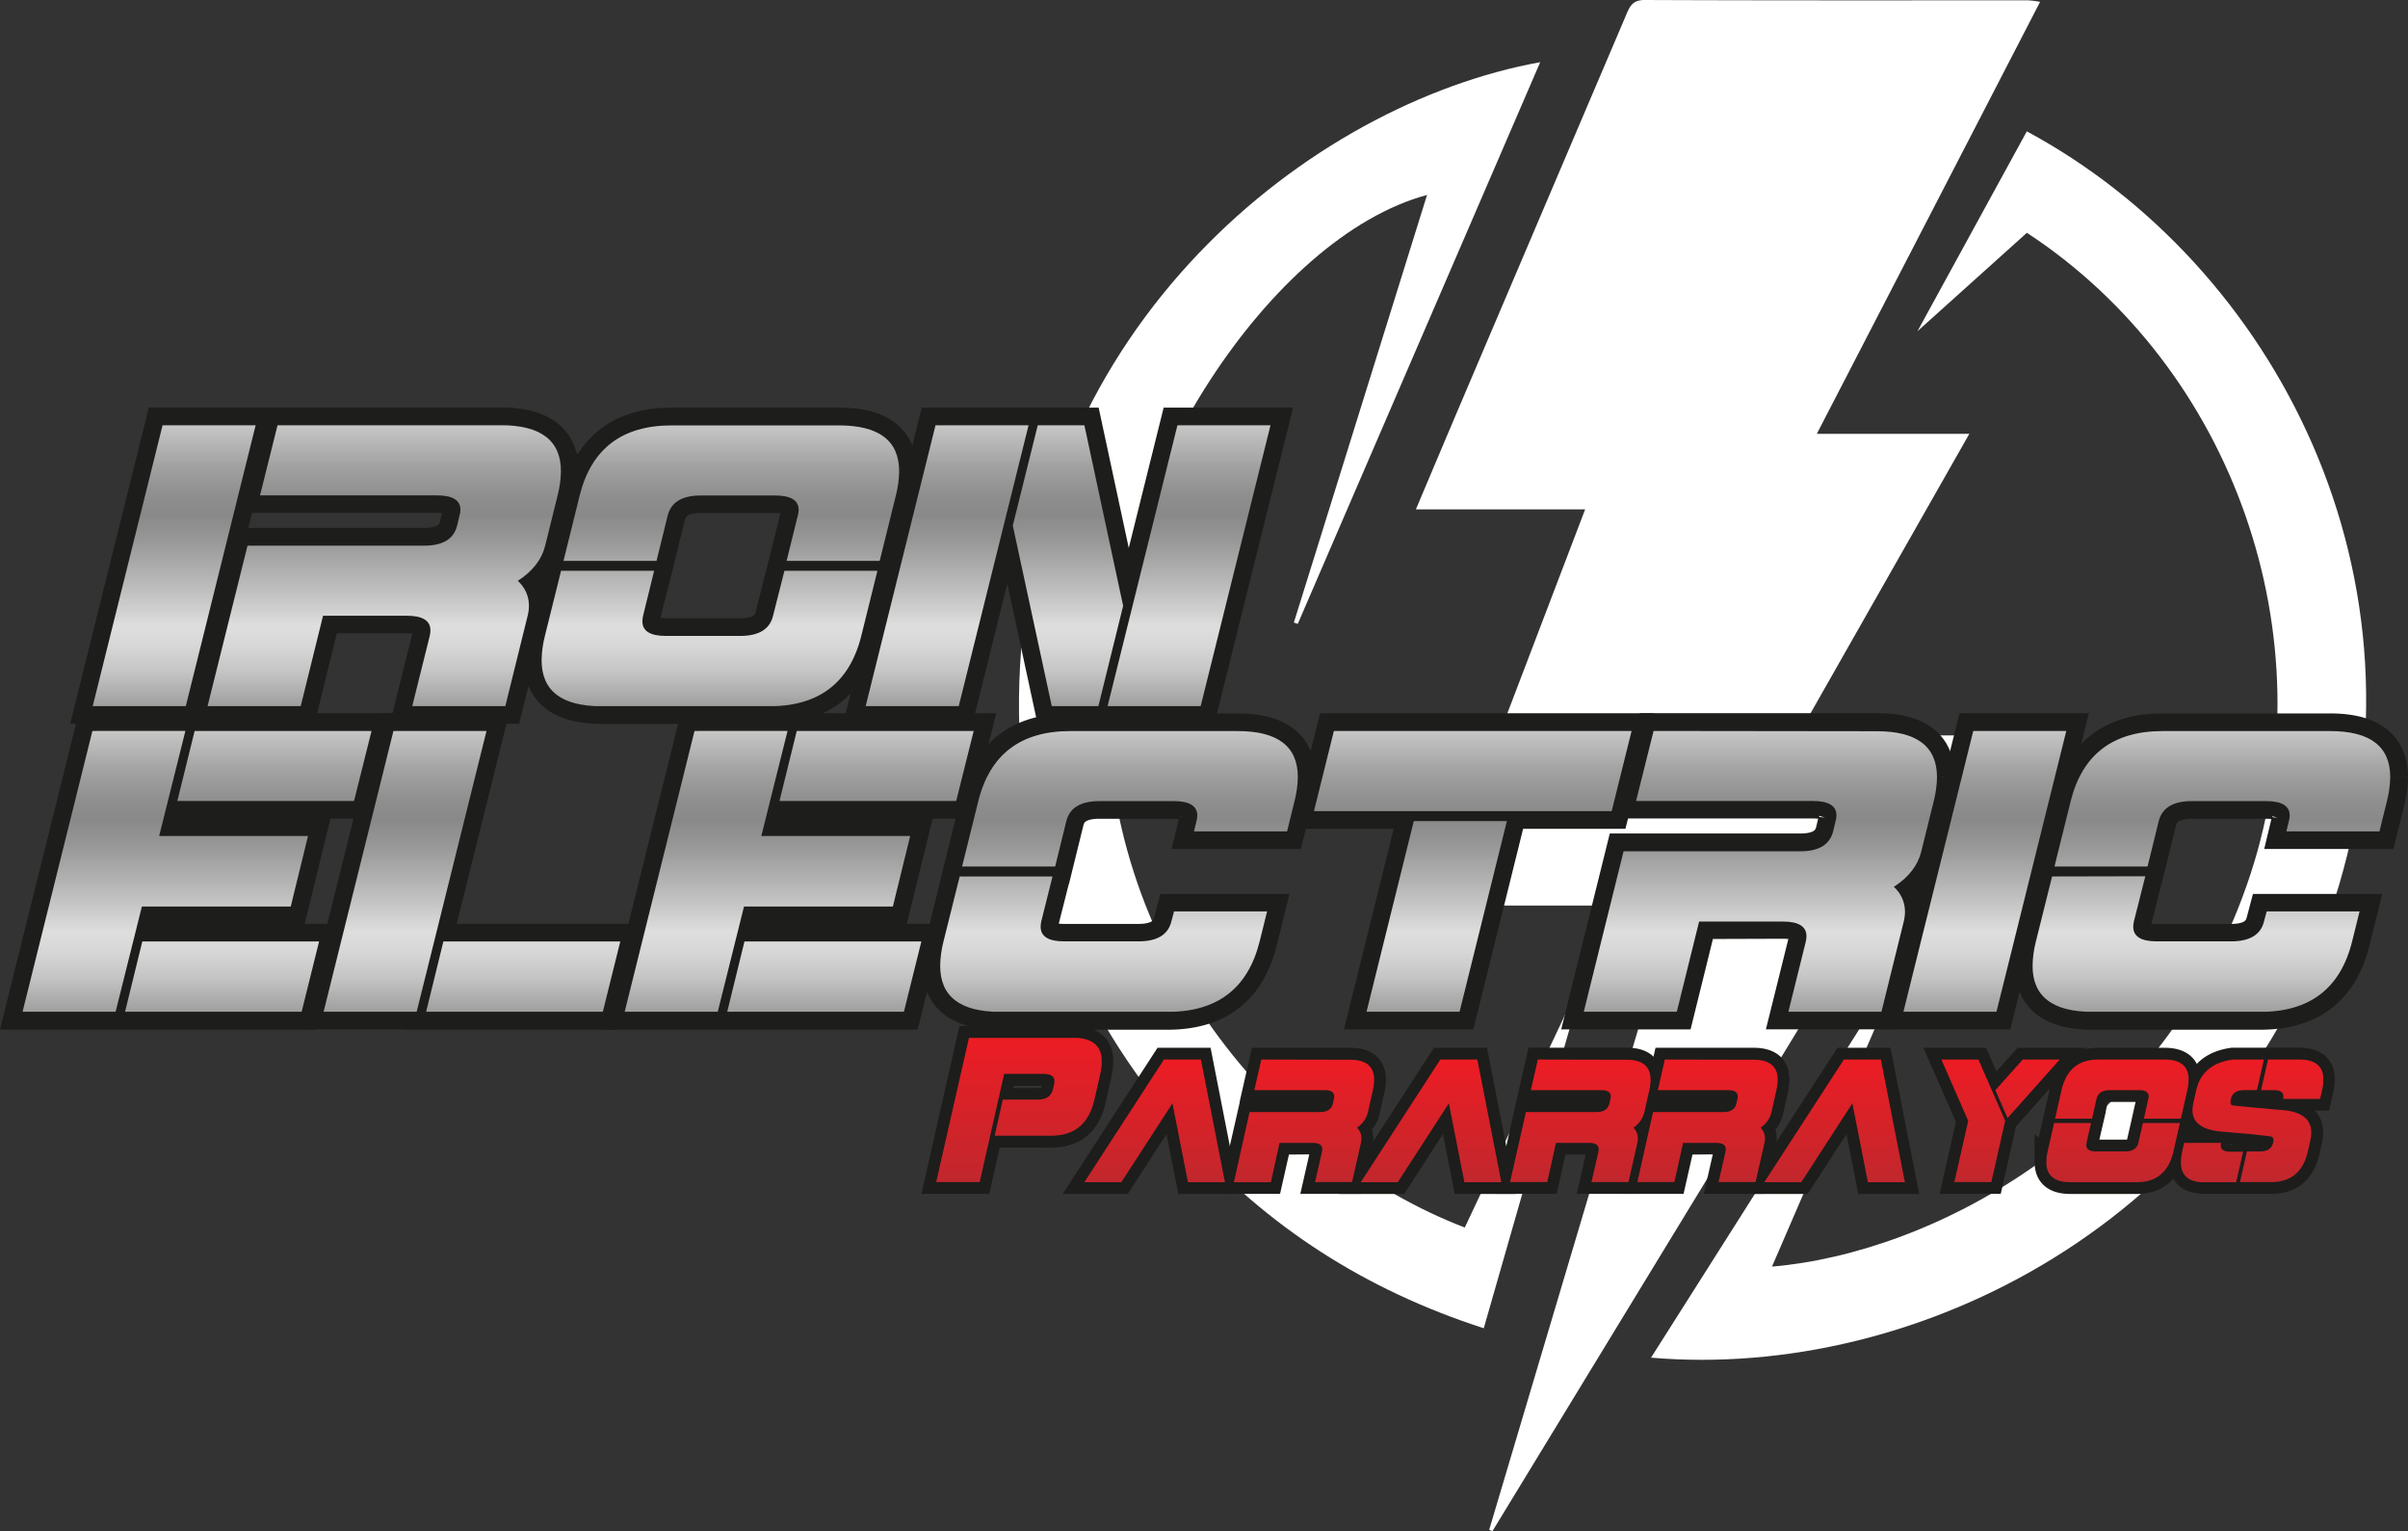 <svg viewBox="0 0 614.72 390.76" xmlns="http://www.w3.org/2000/svg" xmlns:xlink="http://www.w3.org/1999/xlink"><rect x="0" y="0" width="614.72" height="390.76" fill="#333333" stroke="none"/><clipPath id="a" transform="translate(-6.01 -7.33)"><path d="m-193.77-336.95h1080v1080h-1080z"/></clipPath><clipPath id="b" transform="translate(-6.01 -7.33)"><path d="m47.51 115.86-17.83 71.68h23.76l17.83-71.68z"/></clipPath><linearGradient id="c" gradientTransform="matrix(0 71.67 71.67 0 -53211.89 13996.63)" gradientUnits="userSpaceOnUse" x1="-193.77" x2="-192.77" y1="743.05" y2="743.05"><stop offset="0" stop-color="#c5c5c5"/><stop offset=".03" stop-color="#bdbdbd"/><stop offset=".14" stop-color="#a1a1a1"/><stop offset=".24" stop-color="#8f8f8f"/><stop offset=".31" stop-color="#898989"/><stop offset=".4" stop-color="#979797"/><stop offset=".57" stop-color="#bcbcbc"/><stop offset=".71" stop-color="#dedede"/><stop offset=".78" stop-color="#d7d7d7"/><stop offset=".87" stop-color="#c5c5c5"/><stop offset=".97" stop-color="#a6a6a6"/><stop offset="1" stop-color="#9d9d9d"/></linearGradient><clipPath id="d" transform="translate(-6.01 -7.33)"><path d="m76.86 115.86-4.47 17.89h45.16c4 0 6 1.23 6 3.68a5.24 5.24 0 0 1 -.23 1.44l-.61 2.59q-1.29 5.13-8.39 5.12h-45.12l-10.2 40.96h23.78l5.7-23.07h21.41q6 0 6 3.73a6.81 6.81 0 0 1 -.17 1.39l-4.47 17.95h23.76l5.7-23.07a10.7 10.7 0 0 0 .33-2.59 8.45 8.45 0 0 0 -2.85-6.32q5.7-3.67 7-9l3.18-12.83a26.11 26.11 0 0 0 .84-6.14q0-11.74-15.37-11.75z"/></clipPath><linearGradient id="e" gradientTransform="matrix(0 71.67 71.67 0 -53158.23 13996.63)" x1="-193.77" x2="-192.77" xlink:href="#c" y1="743.05" y2="743.05"/><clipPath id="f" transform="translate(-6.01 -7.33)"><path d="m206.26 153-2.91 11.5q-1.23 5.11-8.38 5.12h-18.97c-4 0-6-1.24-6-3.73a6.81 6.81 0 0 1 .17-1.39l2.83-11.5h-23.76l-4.13 16.62a26.38 26.38 0 0 0 -.84 6.2q0 11.75 15.37 11.75h42.76q19 0 23.48-17.95l4.12-16.62zm-28.79-37.11q-19 0-23.48 17.89l-4.13 16.69h23.75l2.85-11.57q1.29-5.12 8.44-5.12h19c4 0 6 1.23 6 3.68a5.24 5.24 0 0 1 -.23 1.44l-2.85 11.57h23.76l4.13-16.69a26.11 26.11 0 0 0 .84-6.14q0-11.74-15.37-11.75z"/></clipPath><linearGradient id="g" gradientTransform="matrix(0 71.67 71.67 0 -53072.43 13996.63)" x1="-193.77" x2="-192.77" xlink:href="#c" y1="743.05" y2="743.05"/><clipPath id="h" transform="translate(-6.01 -7.33)"><path d="m244.83 115.86-17.83 71.68h23.76l17.83-71.68zm26.1 0-6.37 25.6 9.95 46.08h11.9l6.32-25.6-9.89-46.08zm35.66 0-17.83 71.68h23.76l17.83-71.68z"/></clipPath><linearGradient id="i" gradientTransform="matrix(0 71.67 71.67 0 -52983.69 13996.63)" x1="-193.77" x2="-192.77" xlink:href="#c" y1="743.05" y2="743.05"/><clipPath id="j" transform="translate(-6.01 -7.33)"><path d="m42.34 247.59-4.42 18h45.08l4.47-18zm-12.74-53.72-17.83 71.67h23.75l6.71-26.86h38l4.41-18h-38l6.71-26.86zm26.1 0-4.42 17.88h45.11l4.47-17.88z"/></clipPath><linearGradient id="k" gradientTransform="matrix(0 71.67 71.67 0 -53206.05 14074.63)" x1="-193.77" x2="-192.77" xlink:href="#c" y1="743.05" y2="743.05"/><clipPath id="l" transform="translate(-6.01 -7.33)"><path d="m119.2 247.59-4.42 18h45.11l4.47-18zm-12.75-53.72-17.83 71.67h23.76l17.83-71.67z"/></clipPath><linearGradient id="m" gradientTransform="matrix(0 71.67 71.67 0 -53135.87 14074.63)" x1="-193.77" x2="-192.77" xlink:href="#c" y1="743.05" y2="743.05"/><clipPath id="n" transform="translate(-6.01 -7.33)"><path d="m196.06 247.59-4.42 18h45.11l4.47-18zm-12.75-53.72-17.83 71.67h23.76l6.7-26.86h38l4.42-18h-38l6.71-26.86zm26.1 0-4.41 17.88h45.11l4.47-17.88z"/></clipPath><linearGradient id="o" gradientTransform="matrix(0 71.67 71.67 0 -53052.33 14074.63)" x1="-193.77" x2="-192.77" xlink:href="#c" y1="743.05" y2="743.05"/><clipPath id="p" transform="translate(-6.01 -7.33)"><path d="m251 231-4.14 16.62a26.38 26.38 0 0 0 -.84 6.2q0 11.75 15.37 11.75h42.71q19 0 23.48-18l1.9-7.65h-23.76l-.67 2.53q-1.23 5.11-8.38 5.12h-19c-4 0-6-1.25-6-3.73a6.81 6.81 0 0 1 .16-1.39l2.87-11.45zm28.22-37.1q-19 0-23.47 17.88l-4.14 16.69h23.76l2.85-11.57q1.27-5.12 8.44-5.12h19q6 0 6 3.68a5.61 5.61 0 0 1 -.22 1.44l-.62 2.59h23.76l1.9-7.71a26.11 26.11 0 0 0 .84-6.14q0-11.75-15.38-11.74z"/></clipPath><linearGradient id="q" gradientTransform="matrix(0 71.67 71.67 0 -52970.73 14074.63)" x1="-193.77" x2="-192.77" xlink:href="#c" y1="743.05" y2="743.05"/><clipPath id="r" transform="translate(-6.01 -7.33)"><path d="m366.93 216.87-12.07 48.67h23.75l12.08-48.67zm-20.4-23-5.09 20.47h76l5.09-20.47z"/></clipPath><linearGradient id="s" gradientTransform="matrix(0 71.67 71.67 0 -52880.37 14074.63)" x1="-193.77" x2="-192.77" xlink:href="#c" y1="743.05" y2="743.05"/><clipPath id="t" transform="translate(-6.01 -7.33)"><path d="m428.14 193.87-4.47 17.88h45.16c4 0 6 1.23 6 3.68a5.24 5.24 0 0 1 -.23 1.44l-.61 2.59q-1.29 5.13-8.39 5.12h-45.12l-10.17 41h23.75l5.7-23.07h21.41c4 0 6 1.25 6 3.73a6.81 6.81 0 0 1 -.17 1.39l-4.47 18h23.76l5.7-23.07a10.7 10.7 0 0 0 .33-2.59 8.45 8.45 0 0 0 -2.85-6.32q5.7-3.67 7-9l3.18-12.83a26.11 26.11 0 0 0 .84-6.14q0-11.75-15.37-11.74z"/></clipPath><linearGradient id="u" gradientTransform="matrix(0 71.67 71.67 0 -52806.95 14074.63)" x1="-193.77" x2="-192.77" xlink:href="#c" y1="743.05" y2="743.05"/><clipPath id="v" transform="translate(-6.01 -7.33)"><path d="m509.75 193.87-17.83 71.67h23.75l17.83-71.67z"/></clipPath><linearGradient id="w" gradientTransform="matrix(0 71.67 71.67 0 -52749.66 14074.63)" x1="-193.77" x2="-192.77" xlink:href="#c" y1="743.05" y2="743.05"/><clipPath id="x" transform="translate(-6.01 -7.33)"><path d="m529.87 231-4.14 16.62a26.38 26.38 0 0 0 -.84 6.2q0 11.75 15.38 11.75h42.73q19 0 23.47-18l1.9-7.65h-23.72l-.67 2.53q-1.23 5.11-8.39 5.12h-19c-4 0-6-1.25-6-3.73a6.89 6.89 0 0 1 .17-1.39l2.91-11.5zm28.23-37.1q-19 0-23.48 17.88l-4.14 16.69h23.76l2.85-11.57q1.29-5.12 8.44-5.12h19q6 0 6 3.68a5.2 5.2 0 0 1 -.22 1.44l-.62 2.59h23.76l1.9-7.71a26.11 26.11 0 0 0 .84-6.14q0-11.75-15.37-11.74z"/></clipPath><linearGradient id="y" gradientTransform="matrix(0 71.67 71.67 0 -52691.8 14074.63)" x1="-193.77" x2="-192.77" xlink:href="#c" y1="743.05" y2="743.05"/><clipPath id="z" transform="translate(-6.01 -7.33)"><path d="m253.37 272.2-8.37 36.8h11.11l6.25-27.62h10c1.9 0 2.84.64 2.84 1.92a3.86 3.86 0 0 1 -.08.71l-.32 1.31q-.6 2.64-3.93 2.64h-8.87l-2.07 9.2h14.47q8.89 0 11-9.2l1.49-6.58a14.91 14.91 0 0 0 .4-3.16q0-6-7.2-6.05z"/></clipPath><linearGradient id="A" gradientTransform="matrix(0 -36.82 -36.82 0 27622.93 -6833.92)" gradientUnits="userSpaceOnUse" x1="-193.77" x2="-192.77" y1="743.05" y2="743.05"><stop offset="0" stop-color="#c1272d"/><stop offset="1" stop-color="#ed1c24"/></linearGradient><clipPath id="B" transform="translate(-6.01 -7.33)"><path d="m303.14 277.73-20.32 31.3h9.45l13.05-20.13 3.95 20.13h9.45l-6.14-31.3z"/></clipPath><linearGradient id="C" gradientTransform="matrix(0 -31.3 -31.3 0 23553 -5763.54)" x1="-193.77" x2="-192.77" xlink:href="#A" y1="743.05" y2="743.05"/><clipPath id="D" transform="translate(-6.01 -7.33)"><path d="m328 277.73-1.78 7.81h18c1.6 0 2.4.53 2.4 1.6a2.39 2.39 0 0 1 -.09.63l-.24 1.14c-.34 1.49-1.46 2.23-3.34 2.23h-17.95l-4 17.89h9.45l2.2-10.03h8.52c1.6 0 2.4.55 2.4 1.63a3.68 3.68 0 0 1 -.07.61l-1.78 7.76h9.45l2.26-10a4.92 4.92 0 0 0 .14-1.13 3.86 3.86 0 0 0 -1.14-2.76 6.5 6.5 0 0 0 2.78-3.92l1.27-5.6a12.6 12.6 0 0 0 .33-2.68q0-5.13-6.11-5.13z"/></clipPath><linearGradient id="E" gradientTransform="matrix(0 -31.3 -31.3 0 23591.11 -5763.54)" x1="-193.77" x2="-192.77" xlink:href="#A" y1="743.05" y2="743.05"/><clipPath id="F" transform="translate(-6.01 -7.33)"><path d="m373.7 277.73-20.31 31.3h9.45l13.04-20.13 3.96 20.13h9.44l-6.13-31.3z"/></clipPath><linearGradient id="G" gradientTransform="matrix(0 -31.3 -31.3 0 23623.57 -5763.54)" x1="-193.77" x2="-192.77" xlink:href="#A" y1="743.05" y2="743.05"/><clipPath id="H" transform="translate(-6.01 -7.33)"><path d="m398.59 277.73-1.77 7.81h18c1.6 0 2.4.53 2.4 1.6a2.39 2.39 0 0 1 -.09.63l-.25 1.14c-.34 1.49-1.45 2.23-3.33 2.23h-18l-4.05 17.86h9.5l2.22-10h8.51c1.6 0 2.4.55 2.4 1.63a2.85 2.85 0 0 1 -.07.61l-1.77 7.76h9.44l2.27-10a4.9 4.9 0 0 0 .13-1.13 3.89 3.89 0 0 0 -1.13-2.76 6.5 6.5 0 0 0 2.78-3.92l1.26-5.6a12 12 0 0 0 .34-2.68q0-5.13-6.12-5.13z"/></clipPath><linearGradient id="I" gradientTransform="matrix(0 -31.3 -31.3 0 23661.67 -5763.54)" x1="-193.77" x2="-192.77" xlink:href="#A" y1="743.05" y2="743.05"/><clipPath id="J" transform="translate(-6.01 -7.33)"><path d="m431 277.73-1.77 7.81h18c1.6 0 2.4.53 2.4 1.6a2.39 2.39 0 0 1 -.09.63l-.24 1.14c-.34 1.49-1.45 2.23-3.33 2.23h-17.97l-4 17.86h9.45l2.22-10h8.51c1.6 0 2.4.55 2.4 1.63a2.85 2.85 0 0 1 -.07.61l-1.78 7.76h9.45l2.27-10a4.9 4.9 0 0 0 .13-1.13 3.89 3.89 0 0 0 -1.13-2.76 6.54 6.54 0 0 0 2.78-3.92l1.26-5.6a12.66 12.66 0 0 0 .34-2.68q0-5.13-6.12-5.13z"/></clipPath><linearGradient id="K" gradientTransform="matrix(0 -31.3 -31.3 0 23694.12 -5763.54)" x1="-193.77" x2="-192.77" xlink:href="#A" y1="743.05" y2="743.05"/><clipPath id="L" transform="translate(-6.01 -7.33)"><path d="m476.72 277.73-20.32 31.3h9.45l13.04-20.13 3.96 20.13h9.45l-6.14-31.3z"/></clipPath><linearGradient id="M" gradientTransform="matrix(0 -31.3 -31.3 0 23726.58 -5763.54)" x1="-193.77" x2="-192.77" xlink:href="#A" y1="743.05" y2="743.05"/><clipPath id="N" transform="translate(-6.01 -7.33)"><path d="m501.61 277.73 6.85 15.65-3.54 15.62h9.45l3.53-15.65-6.85-15.65zm20.78 0-7 7.81 3.11 7.13 13.32-14.94z"/></clipPath><linearGradient id="O" gradientTransform="matrix(0 -31.3 -31.3 0 23768.95 -5763.54)" x1="-193.77" x2="-192.77" xlink:href="#A" y1="743.05" y2="743.05"/><clipPath id="P" transform="translate(-6.01 -7.33)"><path d="m553.06 293.93-1.15 5c-.33 1.49-1.44 2.24-3.34 2.24h-7.57c-1.6 0-2.4-.54-2.4-1.63a3.68 3.68 0 0 1 .07-.61l1.16-5h-9.45l-1.64 7.26a12.15 12.15 0 0 0 -.34 2.71q0 5.13 6.12 5.13h17c5 0 8.15-2.62 9.33-7.84l1.65-7.26zm-11.45-16.2q-7.54 0-9.33 7.81l-1.64 7.28h9.44l1.13-5.05c.35-1.49 1.46-2.23 3.36-2.23h7.56c1.6 0 2.4.53 2.4 1.6a2.39 2.39 0 0 1 -.09.63l-1.13 5.05h9.44l1.65-7.28a12.6 12.6 0 0 0 .33-2.68q0-5.13-6.11-5.13z"/></clipPath><linearGradient id="Q" gradientTransform="matrix(0 -31.3 -31.3 0 23798.8 -5763.54)" x1="-193.77" x2="-192.77" xlink:href="#A" y1="743.05" y2="743.05"/><clipPath id="R" transform="translate(-6.01 -7.33)"><path d="m563.57 299-.49 2.24a12.71 12.71 0 0 0 -.33 2.71q0 5.13 6.11 5.13h8l1.77-7.84h-3.31c-1.6 0-2.4-.54-2.4-1.63a2.85 2.85 0 0 1 .08-.61zm12.43-21.27q-7.82 1.09-9.33 7.81l-.76 3.37a8.71 8.71 0 0 0 -.2 1.76q0 5 8 5.5l6.49.55 5.07.58c.74 0 1.11.33 1.11 1a2.73 2.73 0 0 1 -.09.65c-.32 1.49-1.43 2.24-3.33 2.24h-3.36l-1.76 7.81h8q7.54 0 9.33-7.84l.62-2.79a8.77 8.77 0 0 0 .25-2q0-5.33-7.92-5.79l-6.49-.58-5.53-.55q-.69 0-.69-.87a4 4 0 0 1 .11-.82c.34-1.49 1.46-2.23 3.36-2.23h3.29l1.78-7.81zm9 0-1.78 7.81h3.32c1.6 0 2.39.53 2.39 1.6a2.37 2.37 0 0 1 -.08.63h9.44l.51-2.23a12 12 0 0 0 .34-2.68q0-5.13-6.11-5.13z"/></clipPath><linearGradient id="S" gradientTransform="matrix(0 -31.3 -31.3 0 23833.14 -5763.54)" x1="-193.77" x2="-192.77" xlink:href="#A" y1="743.05" y2="743.05"/><g clip-path="url(#a)"><path d="m433.61 238.43h-61.52l38.58-101.11h-43.21c4.11-9.71 7.93-18.8 11.8-27.88q20.92-49.15 41.88-98.3c.91-2.15 1.6-3.82 4.75-3.81 32.68.14 65.36.08 98 .09a25.69 25.69 0 0 1 2.92.38c-19 36.76-37.79 73.13-57 110.25h38.93l-43.74 76.95h45.8l-123.8 203.09-.83-.34c15.7-52.75 31.43-105.58 47.44-159.32" fill="#fff" transform="translate(-6.01 -7.33)"/><path d="m399.2 23.19q-31.06 72-61.89 143.35l-1-.33q16.95-54.46 34-109.13c-40 10.78-80.46 73.58-81.7 125.13-1.64 68.18 43.6 120.08 91.33 138.39l28.37-60.18 1 .32c-8.12 28.32-16.23 56.64-24.52 85.56-30.17-9.72-55.32-25.9-75.8-48.83-29.65-33.22-44.2-72.12-42.76-116.13 3-91 74.41-147.55 133-158.15" fill="#fff" transform="translate(-6.01 -7.33)"/><path d="m427.49 353.81 62.44-98.45.79.35-32.35 74.86c40.75-3.42 100.51-34 122.18-100.24 19.76-60.44-4.29-129-57.11-163.59l-27.93 25.11 27.91-51c63.54 34.23 105 114 78.51 196.22-26.42 81.93-106.38 122.57-174.44 116.74" fill="#fff" transform="translate(-6.01 -7.33)"/><g fill="none" stroke="#1d1d1b" stroke-width="9"><path d="m41.5 108.53h23.76l-17.83 71.68h-23.76z"/><path d="m88.48 164.47-5.7 23.07h-23.78l10.17-41h45.16q7.11 0 8.39-5.12l.61-2.59a5.24 5.24 0 0 0 .23-1.44c0-2.45-2-3.68-6-3.68h-45.17l4.47-17.89h57q15.38 0 15.37 11.75a26.11 26.11 0 0 1 -.84 6.14l-3.18 12.83q-1.29 5.31-7 9a8.45 8.45 0 0 1 2.85 6.32 10.7 10.7 0 0 1 -.33 2.59l-5.7 23.07h-23.74l4.47-17.95a6.81 6.81 0 0 0 .17-1.39q0-3.73-6-3.73z" transform="translate(-6.01 -7.33)"/><path d="m173 153-2.91 11.5a6.8 6.8 0 0 0 -.17 1.38c0 2.5 2 3.74 6 3.74h19q7.16 0 8.38-5.12l2.91-11.5h23.79l-4.13 16.62q-4.47 18-23.48 17.95h-42.75q-15.37 0-15.37-11.75a26.38 26.38 0 0 1 .84-6.2l4.13-16.62zm-23.14-2.53 4.14-16.72q4.48-17.88 23.48-17.89h42.76q15.38 0 15.37 11.75a26.11 26.11 0 0 1 -.84 6.14l-4.13 16.69h-23.77l2.85-11.57a5.24 5.24 0 0 0 .23-1.44c0-2.45-2-3.68-6-3.68h-19q-7.17 0-8.45 5.12l-2.85 11.57z" transform="translate(-6.01 -7.33)"/><path d="m250.75 187.54h-23.75l17.84-71.68h23.75zm35.66 0h-11.9l-9.95-46.08 6.37-25.6h11.91l9.89 46.08zm20.18-71.68h23.76l-17.83 71.68h-23.76z" transform="translate(-6.01 -7.33)"/><path d="m29.6 193.86h23.75l-6.71 26.87h38l-4.41 18h-38l-6.71 26.86h-23.76zm12.74 53.73h45.16l-4.47 18h-45.11zm13.36-53.73h45.16l-4.47 17.89h-45.11z" transform="translate(-6.01 -7.33)"/><path d="m106.45 193.86h23.76l-17.83 71.68h-23.76zm12.75 53.73h45.16l-4.47 18h-45.11z" transform="translate(-6.01 -7.33)"/><path d="m183.31 193.86h23.76l-6.71 26.87h38l-4.42 18h-38l-6.7 26.86h-23.76zm12.75 53.73h45.16l-4.47 18h-45.11zm13.35-53.73h45.17l-4.47 17.89h-45.11z" transform="translate(-6.01 -7.33)"/><path d="m274.7 231-2.91 11.5a6.81 6.81 0 0 0 -.16 1.39q0 3.73 6 3.73h19q7.15 0 8.38-5.12l.67-2.53h23.76l-1.9 7.65q-4.47 18-23.48 18h-42.72q-15.37 0-15.37-11.75a26.38 26.38 0 0 1 .84-6.2l4.19-16.67zm-23.14-2.53 4.14-16.69q4.47-17.88 23.47-17.88h42.76q15.38 0 15.38 11.74a26.11 26.11 0 0 1 -.84 6.14l-1.9 7.71h-23.76l.62-2.59a5.61 5.61 0 0 0 .22-1.44q0-3.68-6-3.68h-19q-7.16 0-8.44 5.12l-2.85 11.57z" transform="translate(-6.01 -7.33)"/><path d="m346.53 193.86h76l-5.09 20.48h-76zm20.4 23h23.76l-12.08 48.67h-23.75z" transform="translate(-6.01 -7.33)"/><path d="m439.76 242.47-5.7 23.07h-23.75l10.17-41h45.16q7.11 0 8.39-5.12l.61-2.59a5.24 5.24 0 0 0 .23-1.44c0-2.45-2-3.68-6-3.68h-45.2l4.47-17.88h57q15.38 0 15.37 11.74a26.11 26.11 0 0 1 -.84 6.14l-3.18 12.83q-1.29 5.31-7 9a8.45 8.45 0 0 1 2.85 6.32 10.7 10.7 0 0 1 -.33 2.59l-5.7 23.07h-23.74l4.47-18a6.81 6.81 0 0 0 .17-1.39c0-2.48-2-3.73-6-3.73z" transform="translate(-6.01 -7.33)"/><path d="m503.74 186.53h23.75l-17.83 71.68h-23.75z"/><path d="m553.63 231-2.91 11.5a6.89 6.89 0 0 0 -.17 1.39q0 3.73 6 3.73h19q7.15 0 8.39-5.12l.67-2.53h23.79l-1.9 7.65q-4.47 18-23.47 18h-42.76q-15.37 0-15.38-11.75a26.38 26.38 0 0 1 .84-6.2l4.14-16.67zm-23.15-2.53 4.14-16.69q4.47-17.88 23.48-17.88h42.76q15.36 0 15.37 11.74a26.11 26.11 0 0 1 -.84 6.14l-1.9 7.71h-23.76l.62-2.59a5.2 5.2 0 0 0 .22-1.44q0-3.68-6-3.68h-19q-7.15 0-8.44 5.12l-2.85 11.57z" transform="translate(-6.01 -7.33)"/></g></g><g clip-path="url(#b)"><path d="m23.67 108.53h41.59v71.67h-41.59z" fill="url(#c)"/></g><g clip-path="url(#d)"><path d="m53.02 108.53h90.22v71.67h-90.22z" fill="url(#e)"/></g><g clip-path="url(#f)"><path d="m138.26 108.53h91.34v71.67h-91.34z" fill="url(#g)"/></g><g clip-path="url(#h)"><path d="m220.99 108.53h103.35v71.67h-103.35z" fill="url(#i)"/></g><g clip-path="url(#j)"><path d="m5.76 186.53h89.1v71.67h-89.1z" fill="url(#k)"/></g><g clip-path="url(#l)"><path d="m82.61 186.53h75.74v71.67h-75.74z" fill="url(#m)"/></g><g clip-path="url(#n)"><path d="m159.47 186.53h89.1v71.67h-89.1z" fill="url(#o)"/></g><g clip-path="url(#p)"><path d="m239.96 186.53h91.34v71.67h-91.34z" fill="url(#q)"/></g><g clip-path="url(#r)"><path d="m335.43 186.53h81.1v71.67h-81.1z" fill="url(#s)"/></g><g clip-path="url(#t)"><path d="m404.3 186.53h90.22v71.67h-90.22z" fill="url(#u)"/></g><g clip-path="url(#v)"><path d="m485.91 186.53h41.59v71.67h-41.59z" fill="url(#w)"/></g><g clip-path="url(#x)"><path d="m518.89 186.53h91.33v71.67h-91.33z" fill="url(#y)"/></g><g clip-path="url(#a)" fill="none" stroke="#1d1d1b" stroke-width="6"><path d="m260 297.19 2-9.19h8.89c2.22 0 3.53-.87 3.93-2.63l.32-1.31a3.86 3.86 0 0 0 .08-.71c0-1.28-.94-1.92-2.84-1.92h-10l-6.23 27.57h-11.15l8.33-36.83h26.68q7.2 0 7.2 6.05a14.91 14.91 0 0 1 -.4 3.16l-1.45 6.62q-2.07 9.21-11 9.21z" transform="translate(-6.01 -7.33)"/><path d="m299.31 281.57-13.05 20.13h-9.45l20.32-31.31h9.44l6.14 31.31h-9.45z"/><path d="m332.65 299-2.26 10h-9.45l4.06-17.86h17.95c1.89 0 3-.74 3.34-2.23l.24-1.14a2.39 2.39 0 0 0 .09-.63c0-1.07-.8-1.6-2.4-1.6h-18l1.78-7.81h22.7c4.08 0 6.11 1.71 6.11 5.13a12.67 12.67 0 0 1 -.33 2.68l-1.27 5.6a6.46 6.46 0 0 1 -2.78 3.92 3.86 3.86 0 0 1 1.14 2.76 4.92 4.92 0 0 1 -.14 1.13l-2.26 10.05h-9.45l1.78-7.84a3.68 3.68 0 0 0 .07-.61c0-1.08-.8-1.63-2.4-1.63z" transform="translate(-6.01 -7.33)"/><path d="m369.87 281.57-13.04 20.13h-9.45l20.31-31.31h9.45l6.13 31.31h-9.44z"/><path d="m403.22 299-2.22 10h-9.44l4-17.89h18c1.88 0 3-.74 3.33-2.23l.25-1.14a2.39 2.39 0 0 0 .09-.63c0-1.07-.8-1.6-2.4-1.6h-18l1.78-7.81h22.67q6.11 0 6.11 5.13a12.11 12.11 0 0 1 -.34 2.68l-1.26 5.6a6.5 6.5 0 0 1 -2.78 3.92 3.89 3.89 0 0 1 1.13 2.76 4.9 4.9 0 0 1 -.14 1.21l-2.27 10h-9.44l1.77-7.84a2.85 2.85 0 0 0 .07-.61c0-1.08-.8-1.63-2.4-1.63z" transform="translate(-6.01 -7.33)"/><path d="m435.67 299-2.27 10h-9.4l4-17.86h18c1.88 0 3-.74 3.33-2.23l.25-1.14a2.37 2.37 0 0 0 .08-.63c0-1.07-.8-1.6-2.4-1.6h-18l1.77-7.81h22.67q6.12 0 6.12 5.13a12.11 12.11 0 0 1 -.34 2.68l-1.26 5.6a6.5 6.5 0 0 1 -2.78 3.92 3.89 3.89 0 0 1 1.13 2.76 4.9 4.9 0 0 1 -.13 1.13l-2.26 10.05h-9.45l1.78-7.84a2.85 2.85 0 0 0 .07-.61c0-1.08-.8-1.63-2.4-1.63z" transform="translate(-6.01 -7.33)"/><path d="m472.89 281.57-13.05 20.13h-9.45l20.32-31.31h9.44l6.14 31.31h-9.45z"/><path d="m501.61 277.73h9.45l6.84 15.65-3.53 15.62h-9.45l3.54-15.65zm13.8 7.81 7-7.81h9.45l-13.32 14.94z" transform="translate(-6.01 -7.33)"/><path d="m539.84 293.93-1.16 5a3.68 3.68 0 0 0 -.07.61c0 1.09.8 1.63 2.4 1.63h7.56c1.9 0 3-.75 3.34-2.24l1.15-5h9.45l-1.65 7.26c-1.18 5.22-4.3 7.84-9.33 7.84h-17q-6.12 0-6.12-5.13a12.15 12.15 0 0 1 .34-2.71l1.64-7.26zm-9.2-1.11 1.64-7.28q1.79-7.82 9.33-7.81h17q6.11 0 6.11 5.13a12.67 12.67 0 0 1 -.33 2.68l-1.65 7.28h-9.44l1.13-5.05a2.39 2.39 0 0 0 .09-.63c0-1.07-.8-1.6-2.4-1.6h-7.56c-1.9 0-3 .74-3.36 2.23l-1.13 5.05z" transform="translate(-6.01 -7.33)"/><path d="m576.89 309h-8q-6.11 0-6.11-5.13a12.71 12.71 0 0 1 .33-2.71l.49-2.24h9.4a2.85 2.85 0 0 0 -.07.61c0 1.09.8 1.63 2.4 1.63h3.31zm18.31-7.84q-1.79 7.83-9.33 7.84h-8l1.76-7.84h3.31c1.9 0 3-.75 3.33-2.24a2.73 2.73 0 0 0 .09-.65c0-.67-.37-1-1.11-1l-5.07-.58-6.49-.55q-8-.48-8-5.5a8.71 8.71 0 0 1 .2-1.76l.76-3.37q1.51-6.71 9.33-7.81h8l-1.78 7.81h-3.29c-1.9 0-3 .74-3.36 2.23a4 4 0 0 0 -.11.82q0 .87.69.87l5.53.55 6.49.58c5.28.32 7.92 2.24 7.92 5.79a8.77 8.77 0 0 1 -.25 2zm-10.27-23.46h8q6.12 0 6.12 5.13a12 12 0 0 1 -.34 2.68l-.51 2.23h-9.44a2.39 2.39 0 0 0 .09-.63c0-1.07-.8-1.6-2.4-1.6h-3.32z" transform="translate(-6.01 -7.33)"/></g><g clip-path="url(#z)"><path d="m239.03 264.87h42.21v36.83h-42.21z" fill="url(#A)"/></g><g clip-path="url(#B)"><path d="m276.82 270.4h35.89v31.3h-35.89z" fill="url(#C)"/></g><g clip-path="url(#D)"><path d="m314.93 270.4h35.87v31.3h-35.87z" fill="url(#E)"/></g><g clip-path="url(#F)"><path d="m347.38 270.4h35.89v31.3h-35.89z" fill="url(#G)"/></g><g clip-path="url(#H)"><path d="m385.5 270.4h35.87v31.3h-35.87z" fill="url(#I)"/></g><g clip-path="url(#J)"><path d="m417.95 270.4h35.87v31.3h-35.87z" fill="url(#K)"/></g><g clip-path="url(#L)"><path d="m450.39 270.4h35.89v31.3h-35.89z" fill="url(#M)"/></g><g clip-path="url(#N)"><path d="m495.6 270.4h30.23v31.3h-30.23z" fill="url(#O)"/></g><g clip-path="url(#P)"><path d="m522.4 270.4h36.32v31.3h-36.32z" fill="url(#Q)"/></g><g clip-path="url(#R)"><path d="m556.74 270.4h36.32v31.3h-36.32z" fill="url(#S)"/></g></svg>